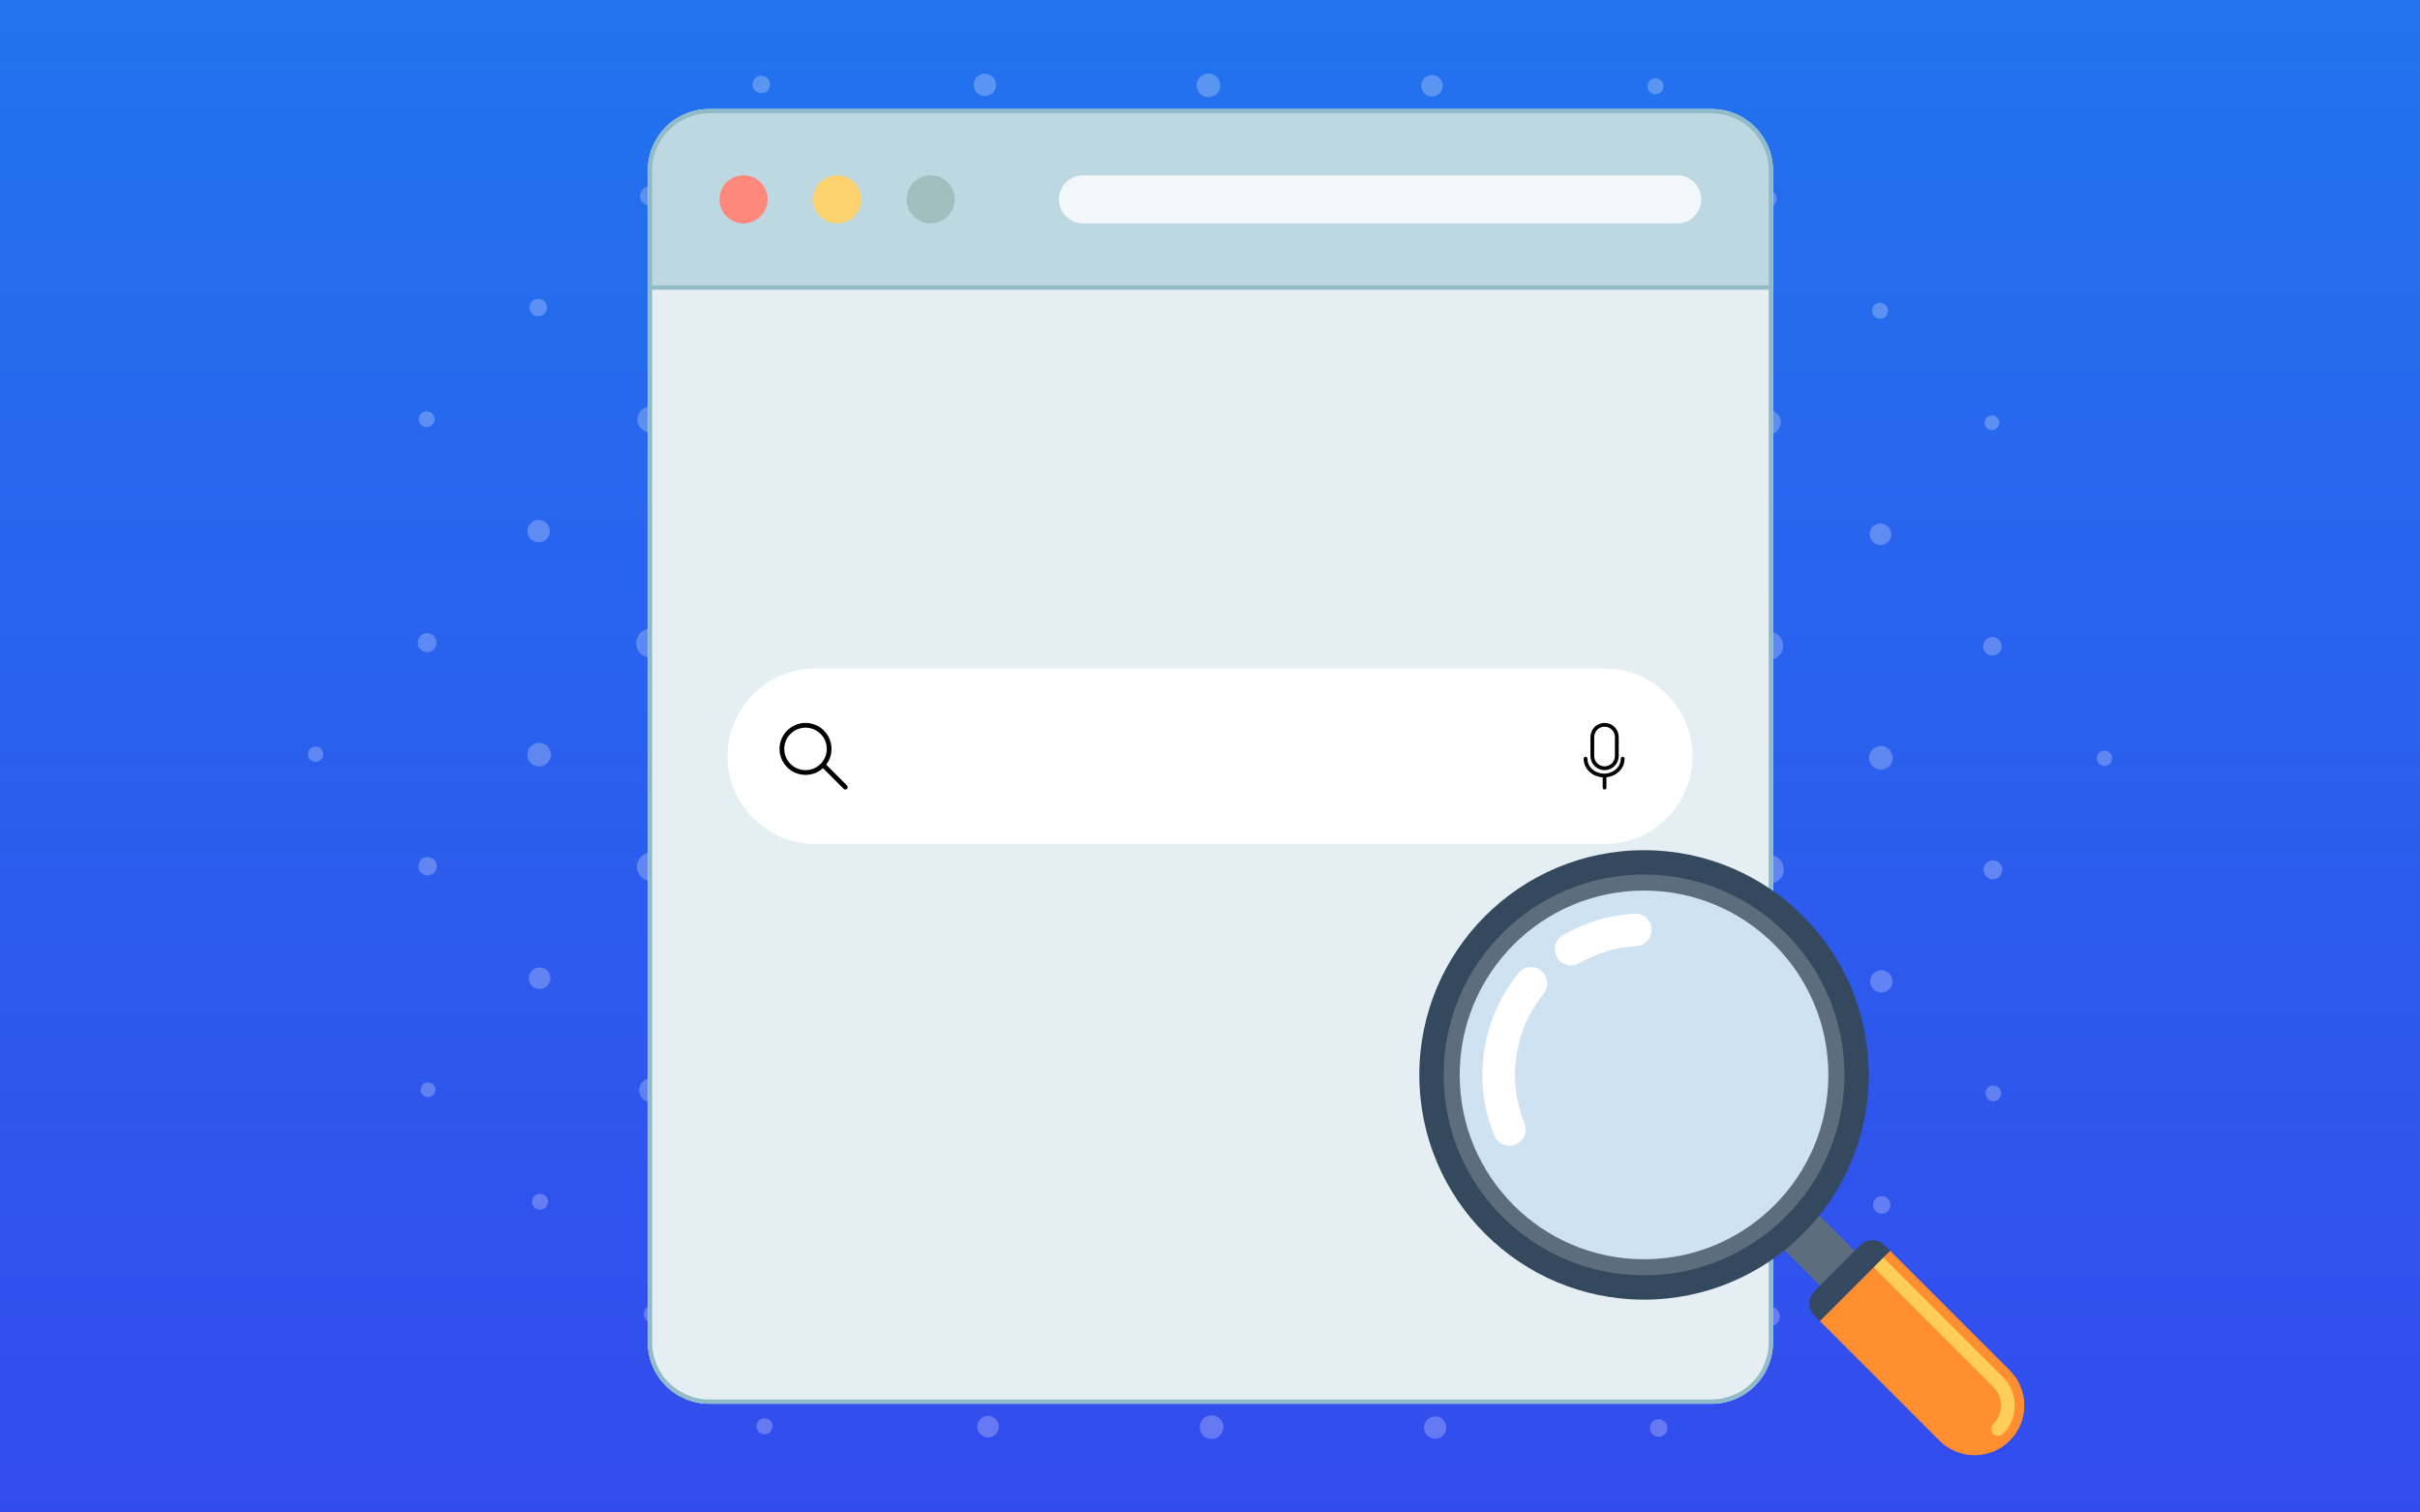 <svg xmlns="http://www.w3.org/2000/svg" xmlns:xlink="http://www.w3.org/1999/xlink" width="800" zoomAndPan="magnify" viewBox="0 0 600 375" height="500" preserveAspectRatio="xMidYMid meet" version="1.0"><defs><filter x="0%" y="0%" width="100%" height="100%" id="352ae9c882"><feColorMatrix values="0 0 0 0 1 0 0 0 0 1 0 0 0 0 1 0 0 0 1 0" color-interpolation-filters="sRGB"/></filter><linearGradient x1="400" gradientTransform="matrix(0.75, 0, 0, 0.75, 0, 0)" y1="0" x2="400" gradientUnits="userSpaceOnUse" y2="500" id="c7a78c01f7"><stop stop-opacity="1" stop-color="rgb(13.329%, 45.099%, 93.329%)" offset="0"/><stop stop-opacity="1" stop-color="rgb(13.38%, 44.977%, 93.326%)" offset="0.016"/><stop stop-opacity="1" stop-color="rgb(13.486%, 44.731%, 93.32%)" offset="0.031"/><stop stop-opacity="1" stop-color="rgb(13.589%, 44.485%, 93.314%)" offset="0.047"/><stop stop-opacity="1" stop-color="rgb(13.693%, 44.241%, 93.307%)" offset="0.062"/><stop stop-opacity="1" stop-color="rgb(13.799%, 43.996%, 93.301%)" offset="0.078"/><stop stop-opacity="1" stop-color="rgb(13.902%, 43.75%, 93.295%)" offset="0.094"/><stop stop-opacity="1" stop-color="rgb(14.006%, 43.506%, 93.289%)" offset="0.109"/><stop stop-opacity="1" stop-color="rgb(14.111%, 43.26%, 93.283%)" offset="0.125"/><stop stop-opacity="1" stop-color="rgb(14.215%, 43.015%, 93.277%)" offset="0.141"/><stop stop-opacity="1" stop-color="rgb(14.319%, 42.77%, 93.271%)" offset="0.156"/><stop stop-opacity="1" stop-color="rgb(14.423%, 42.525%, 93.265%)" offset="0.172"/><stop stop-opacity="1" stop-color="rgb(14.528%, 42.279%, 93.259%)" offset="0.188"/><stop stop-opacity="1" stop-color="rgb(14.632%, 42.035%, 93.253%)" offset="0.203"/><stop stop-opacity="1" stop-color="rgb(14.735%, 41.789%, 93.246%)" offset="0.219"/><stop stop-opacity="1" stop-color="rgb(14.841%, 41.544%, 93.24%)" offset="0.234"/><stop stop-opacity="1" stop-color="rgb(14.944%, 41.299%, 93.234%)" offset="0.25"/><stop stop-opacity="1" stop-color="rgb(15.048%, 41.054%, 93.228%)" offset="0.266"/><stop stop-opacity="1" stop-color="rgb(15.154%, 40.808%, 93.222%)" offset="0.281"/><stop stop-opacity="1" stop-color="rgb(15.257%, 40.564%, 93.216%)" offset="0.297"/><stop stop-opacity="1" stop-color="rgb(15.361%, 40.318%, 93.21%)" offset="0.312"/><stop stop-opacity="1" stop-color="rgb(15.465%, 40.073%, 93.204%)" offset="0.328"/><stop stop-opacity="1" stop-color="rgb(15.57%, 39.828%, 93.198%)" offset="0.344"/><stop stop-opacity="1" stop-color="rgb(15.674%, 39.583%, 93.192%)" offset="0.359"/><stop stop-opacity="1" stop-color="rgb(15.778%, 39.337%, 93.185%)" offset="0.375"/><stop stop-opacity="1" stop-color="rgb(15.883%, 39.093%, 93.179%)" offset="0.391"/><stop stop-opacity="1" stop-color="rgb(15.987%, 38.847%, 93.173%)" offset="0.406"/><stop stop-opacity="1" stop-color="rgb(16.09%, 38.602%, 93.167%)" offset="0.422"/><stop stop-opacity="1" stop-color="rgb(16.196%, 38.358%, 93.161%)" offset="0.438"/><stop stop-opacity="1" stop-color="rgb(16.299%, 38.112%, 93.155%)" offset="0.453"/><stop stop-opacity="1" stop-color="rgb(16.403%, 37.866%, 93.149%)" offset="0.469"/><stop stop-opacity="1" stop-color="rgb(16.507%, 37.622%, 93.143%)" offset="0.484"/><stop stop-opacity="1" stop-color="rgb(16.612%, 37.376%, 93.137%)" offset="0.5"/><stop stop-opacity="1" stop-color="rgb(16.716%, 37.131%, 93.13%)" offset="0.516"/><stop stop-opacity="1" stop-color="rgb(16.82%, 36.887%, 93.124%)" offset="0.531"/><stop stop-opacity="1" stop-color="rgb(16.925%, 36.641%, 93.118%)" offset="0.547"/><stop stop-opacity="1" stop-color="rgb(17.029%, 36.395%, 93.112%)" offset="0.562"/><stop stop-opacity="1" stop-color="rgb(17.133%, 36.151%, 93.106%)" offset="0.578"/><stop stop-opacity="1" stop-color="rgb(17.238%, 35.905%, 93.1%)" offset="0.594"/><stop stop-opacity="1" stop-color="rgb(17.342%, 35.66%, 93.094%)" offset="0.609"/><stop stop-opacity="1" stop-color="rgb(17.445%, 35.416%, 93.088%)" offset="0.625"/><stop stop-opacity="1" stop-color="rgb(17.549%, 35.17%, 93.083%)" offset="0.641"/><stop stop-opacity="1" stop-color="rgb(17.654%, 34.924%, 93.077%)" offset="0.656"/><stop stop-opacity="1" stop-color="rgb(17.758%, 34.68%, 93.071%)" offset="0.672"/><stop stop-opacity="1" stop-color="rgb(17.862%, 34.435%, 93.065%)" offset="0.688"/><stop stop-opacity="1" stop-color="rgb(17.967%, 34.189%, 93.059%)" offset="0.703"/><stop stop-opacity="1" stop-color="rgb(18.071%, 33.945%, 93.053%)" offset="0.719"/><stop stop-opacity="1" stop-color="rgb(18.175%, 33.699%, 93.047%)" offset="0.734"/><stop stop-opacity="1" stop-color="rgb(18.28%, 33.453%, 93.04%)" offset="0.75"/><stop stop-opacity="1" stop-color="rgb(18.384%, 33.209%, 93.034%)" offset="0.766"/><stop stop-opacity="1" stop-color="rgb(18.488%, 32.964%, 93.028%)" offset="0.781"/><stop stop-opacity="1" stop-color="rgb(18.591%, 32.718%, 93.022%)" offset="0.797"/><stop stop-opacity="1" stop-color="rgb(18.697%, 32.474%, 93.016%)" offset="0.812"/><stop stop-opacity="1" stop-color="rgb(18.8%, 32.228%, 93.01%)" offset="0.828"/><stop stop-opacity="1" stop-color="rgb(18.904%, 31.982%, 93.004%)" offset="0.844"/><stop stop-opacity="1" stop-color="rgb(19.009%, 31.738%, 92.998%)" offset="0.859"/><stop stop-opacity="1" stop-color="rgb(19.113%, 31.493%, 92.992%)" offset="0.875"/><stop stop-opacity="1" stop-color="rgb(19.217%, 31.247%, 92.986%)" offset="0.891"/><stop stop-opacity="1" stop-color="rgb(19.322%, 31.003%, 92.979%)" offset="0.906"/><stop stop-opacity="1" stop-color="rgb(19.426%, 30.757%, 92.973%)" offset="0.922"/><stop stop-opacity="1" stop-color="rgb(19.53%, 30.511%, 92.967%)" offset="0.938"/><stop stop-opacity="1" stop-color="rgb(19.633%, 30.267%, 92.961%)" offset="0.953"/><stop stop-opacity="1" stop-color="rgb(19.739%, 30.022%, 92.955%)" offset="0.969"/><stop stop-opacity="1" stop-color="rgb(19.843%, 29.776%, 92.949%)" offset="0.984"/><stop stop-opacity="1" stop-color="rgb(19.946%, 29.532%, 92.943%)" offset="1"/></linearGradient><mask id="8ee2721f4e"><g filter="url(#352ae9c882)"><rect x="-60" width="720" fill="#000000" y="-37.5" height="450" fill-opacity="0.25"/></g></mask><clipPath id="86eab12127"><path d="M 0.141 0 L 447.891 0 L 447.891 375 L 0.141 375 Z M 0.141 0 " clip-rule="nonzero"/></clipPath><clipPath id="423e833cb2"><rect x="0" width="448" y="0" height="375"/></clipPath><clipPath id="4cecfd9729"><path d="M 160.598 27.039 L 439.598 27.039 L 439.598 348.039 L 160.598 348.039 Z M 160.598 27.039 " clip-rule="nonzero"/></clipPath><clipPath id="aa63f64ca6"><path d="M 161 71 L 439.598 71 L 439.598 348 L 161 348 Z M 161 71 " clip-rule="nonzero"/></clipPath><clipPath id="3584ff8ce1"><path d="M 161 27.039 L 439.598 27.039 L 439.598 72 L 161 72 Z M 161 27.039 " clip-rule="nonzero"/></clipPath><clipPath id="c31b4d3b06"><path d="M 160.598 27.039 L 439.598 27.039 L 439.598 348.039 L 160.598 348.039 Z M 160.598 27.039 " clip-rule="nonzero"/></clipPath><clipPath id="702b7b592a"><path d="M 180 165.75 L 420 165.75 L 420 209.25 L 180 209.25 Z M 180 165.75 " clip-rule="nonzero"/></clipPath><clipPath id="24dc4818ea"><path d="M 451 310 L 501.898 310 L 501.898 360.797 L 451 360.797 Z M 451 310 " clip-rule="nonzero"/></clipPath><clipPath id="d36bff3919"><path d="M 351.898 210.797 L 464 210.797 L 464 323 L 351.898 323 Z M 351.898 210.797 " clip-rule="nonzero"/></clipPath></defs><rect x="-60" width="720" fill="#ffffff" y="-37.5" height="450" fill-opacity="1"/><rect x="-60" fill="url(#c7a78c01f7)" width="720" y="-37.5" height="450"/><g mask="url(#8ee2721f4e)"><g transform="matrix(1, 0, 0, 1, 76, 0)"><g clip-path="url(#423e833cb2)"><g clip-path="url(#86eab12127)"><path fill="#ffffff" d="M 201.555 210.078 C 204.398 212.922 204.398 217.527 201.555 220.367 C 198.711 223.211 194.094 223.211 191.254 220.367 C 188.41 217.527 188.41 212.918 191.254 210.078 C 194.094 207.234 198.711 207.223 201.555 210.078 Z M 305.41 -5.094 C 304.691 -5.801 304.691 -6.953 305.41 -7.672 C 306.117 -8.379 307.27 -8.379 307.977 -7.672 C 308.695 -6.965 308.695 -5.801 307.977 -5.094 C 307.27 -4.383 306.117 -4.383 305.41 -5.094 Z M 333.055 22.793 C 332.281 22.012 332.281 20.754 333.055 19.984 C 333.836 19.199 335.094 19.199 335.863 19.984 C 336.648 20.754 336.648 22.012 335.863 22.793 C 335.094 23.566 333.836 23.566 333.055 22.793 Z M 222.148 -32.906 C 221.398 -33.656 221.398 -34.859 222.148 -35.609 C 222.898 -36.359 224.105 -36.359 224.855 -35.609 C 225.605 -34.859 225.605 -33.656 224.855 -32.906 C 224.105 -32.156 222.898 -32.156 222.148 -32.906 Z M 249.648 -4.871 C 248.75 -5.766 248.75 -7.215 249.648 -8.113 C 250.543 -9.012 251.992 -9.012 252.891 -8.113 C 253.789 -7.215 253.789 -5.766 252.891 -4.871 C 251.992 -3.973 250.543 -3.973 249.648 -4.871 Z M 277.141 23.164 C 276.098 22.129 276.098 20.43 277.141 19.383 C 278.188 18.336 279.879 18.336 280.926 19.383 C 281.973 20.43 281.973 22.129 280.926 23.164 C 279.879 24.211 278.188 24.211 277.141 23.164 Z M 304.637 51.211 C 303.445 50.016 303.445 48.07 304.637 46.887 C 305.832 45.695 307.766 45.695 308.961 46.887 C 310.152 48.07 310.152 50.016 308.961 51.211 C 307.766 52.391 305.832 52.391 304.637 51.211 Z M 194.191 -4.945 C 193.27 -5.863 193.27 -7.344 194.191 -8.254 C 195.109 -9.172 196.59 -9.172 197.496 -8.254 C 198.418 -7.344 198.418 -5.863 197.496 -4.945 C 196.586 -4.035 195.109 -4.035 194.191 -4.945 Z M 221.539 23.238 C 220.387 22.098 220.387 20.238 221.539 19.098 C 222.68 17.945 224.539 17.945 225.691 19.098 C 226.832 20.238 226.832 22.098 225.691 23.238 C 224.539 24.391 222.68 24.391 221.539 23.238 Z M 248.887 51.43 C 247.5 50.047 247.5 47.816 248.887 46.434 C 250.262 45.059 252.5 45.059 253.875 46.445 C 255.258 47.82 255.258 50.047 253.875 51.43 C 252.5 52.805 250.258 52.805 248.887 51.43 Z M 276.234 79.613 C 274.613 78.008 274.613 75.398 276.234 73.781 C 277.84 72.176 280.449 72.176 282.066 73.781 C 283.672 75.398 283.672 78.008 282.066 79.613 C 280.449 81.23 277.84 81.23 276.234 79.613 Z M 139.027 -5.324 C 138.27 -6.086 138.27 -7.332 139.027 -8.094 C 139.801 -8.863 141.035 -8.863 141.809 -8.094 C 142.57 -7.332 142.57 -6.086 141.809 -5.324 C 141.035 -4.555 139.801 -4.555 139.027 -5.324 Z M 166.227 23.016 C 165.148 21.938 165.148 20.184 166.227 19.094 C 167.305 18.016 169.059 18.016 170.148 19.094 C 171.227 20.184 171.227 21.938 170.148 23.016 C 169.059 24.094 167.305 24.094 166.227 23.016 Z M 193.43 51.355 C 192.035 49.953 192.035 47.691 193.43 46.297 C 194.824 44.902 197.086 44.902 198.48 46.297 C 199.875 47.688 199.875 49.953 198.48 51.355 C 197.086 52.754 194.824 52.754 193.43 51.355 Z M 220.617 79.688 C 218.906 77.977 218.906 75.207 220.617 73.492 C 222.328 71.781 225.109 71.781 226.82 73.492 C 228.531 75.207 228.531 77.973 226.82 79.688 C 225.109 81.402 222.332 81.402 220.617 79.688 Z M 247.82 108.027 C 245.789 106 245.789 102.715 247.82 100.684 C 249.848 98.656 253.133 98.656 255.164 100.684 C 257.18 102.715 257.18 106 255.164 108.027 C 253.133 110.059 249.848 110.059 247.82 108.027 Z M 111.227 22.488 C 110.379 21.633 110.379 20.258 111.227 19.414 C 112.074 18.559 113.445 18.559 114.301 19.414 C 115.148 20.258 115.148 21.633 114.301 22.488 C 113.445 23.332 112.074 23.332 111.227 22.488 Z M 138.27 50.977 C 137.02 49.73 137.02 47.703 138.27 46.453 C 139.516 45.207 141.543 45.207 142.789 46.453 C 144.039 47.703 144.039 49.73 142.789 50.977 C 141.543 52.223 139.516 52.223 138.27 50.977 Z M 165.32 79.465 C 163.672 77.816 163.672 75.145 165.32 73.508 C 166.957 71.859 169.633 71.859 171.277 73.496 C 172.926 75.145 172.926 77.816 171.277 79.465 C 169.633 81.113 166.957 81.105 165.32 79.465 Z M 192.359 107.957 C 190.312 105.906 190.312 102.586 192.359 100.547 C 194.402 98.496 197.719 98.496 199.77 100.547 C 201.809 102.586 201.809 105.906 199.77 107.957 C 197.719 109.992 194.402 109.992 192.359 107.957 Z M 219.402 136.445 C 216.961 133.992 216.961 130.031 219.402 127.59 C 221.855 125.148 225.816 125.148 228.258 127.59 C 230.699 130.031 230.699 133.992 228.258 136.445 C 225.809 138.887 221.855 138.887 219.402 136.445 Z M 86.797 46.918 C 85.867 45.988 84.355 45.988 83.414 46.918 C 82.484 47.848 82.484 49.359 83.414 50.289 C 84.355 51.23 85.863 51.23 86.797 50.289 C 87.727 49.359 87.727 47.848 86.797 46.918 Z M 115.434 73.812 C 114.016 72.398 111.723 72.398 110.305 73.812 C 108.902 75.23 108.902 77.523 110.305 78.938 C 111.723 80.344 114.016 80.344 115.434 78.938 C 116.848 77.523 116.848 75.23 115.434 73.812 Z M 144.07 100.707 C 142.176 98.812 139.102 98.812 137.199 100.707 C 135.309 102.598 135.309 105.672 137.199 107.574 C 139.102 109.469 142.176 109.469 144.07 107.574 C 145.973 105.672 145.973 102.598 144.07 100.707 Z M 172.719 127.602 C 170.34 125.223 166.484 125.223 164.105 127.602 C 161.715 129.977 161.715 133.832 164.105 136.211 C 166.484 138.59 170.328 138.59 172.719 136.211 C 175.094 133.832 175.094 129.977 172.719 127.602 Z M 201.355 154.492 C 198.492 151.629 193.852 151.629 191 154.492 C 188.137 157.359 188.137 161.996 191 164.852 C 193.852 167.715 198.492 167.715 201.355 164.852 C 204.219 161.996 204.219 157.355 201.355 154.492 Z M 31.402 268.902 C 30.695 268.195 29.543 268.195 28.836 268.902 C 28.117 269.613 28.117 270.773 28.836 271.484 C 29.543 272.191 30.695 272.191 31.402 271.484 C 32.121 270.773 32.121 269.613 31.402 268.902 Z M 59.289 296.559 C 58.516 295.777 57.258 295.777 56.477 296.559 C 55.707 297.332 55.707 298.586 56.477 299.371 C 57.258 300.141 58.516 300.141 59.289 299.371 C 60.07 298.586 60.07 297.332 59.289 296.559 Z M 3.602 185.645 C 2.852 184.906 1.637 184.906 0.887 185.645 C 0.145 186.395 0.145 187.609 0.887 188.348 C 1.637 189.098 2.852 189.098 3.602 188.359 C 4.34 187.613 4.34 186.395 3.602 185.645 Z M 31.637 213.152 C 30.738 212.254 29.277 212.254 28.391 213.152 C 27.492 214.039 27.492 215.5 28.391 216.395 C 29.277 217.281 30.738 217.281 31.637 216.395 C 32.531 215.496 32.531 214.039 31.637 213.152 Z M 59.668 240.648 C 58.625 239.602 56.934 239.602 55.887 240.648 C 54.84 241.695 54.84 243.383 55.887 244.43 C 56.934 245.477 58.625 245.477 59.668 244.43 C 60.715 243.383 60.715 241.695 59.668 240.648 Z M 87.703 268.145 C 86.512 266.949 84.574 266.949 83.383 268.145 C 82.188 269.336 82.188 271.273 83.383 272.465 C 84.574 273.66 86.512 273.66 87.703 272.465 C 88.898 271.273 88.898 269.336 87.703 268.145 Z M 31.551 157.695 C 30.641 156.777 29.16 156.777 28.242 157.684 C 27.336 158.602 27.336 160.086 28.242 161.004 C 29.16 161.91 30.641 161.91 31.551 161.004 C 32.469 160.082 32.469 158.602 31.551 157.695 Z M 59.746 185.031 C 58.594 183.891 56.742 183.891 55.59 185.031 C 54.449 186.184 54.449 188.043 55.59 189.188 C 56.742 190.336 58.59 190.336 59.746 189.188 C 60.883 188.043 60.883 186.184 59.746 185.031 Z M 87.926 212.379 C 86.551 211.008 84.312 211.008 82.938 212.379 C 81.562 213.766 81.562 215.996 82.938 217.379 C 84.312 218.754 86.555 218.754 87.926 217.379 C 89.312 215.992 89.312 213.766 87.926 212.379 Z M 116.121 239.727 C 114.504 238.121 111.895 238.121 110.285 239.727 C 108.668 241.344 108.68 243.953 110.285 245.559 C 111.895 247.168 114.504 247.168 116.121 245.559 C 117.727 243.957 117.727 241.344 116.121 239.727 Z M 31.18 102.535 C 30.406 101.773 29.172 101.773 28.398 102.535 C 27.641 103.297 27.641 104.543 28.398 105.305 C 29.172 106.074 30.406 106.074 31.18 105.305 C 31.941 104.543 31.941 103.297 31.18 102.535 Z M 59.512 129.734 C 58.434 128.645 56.676 128.645 55.598 129.734 C 54.52 130.812 54.52 132.566 55.598 133.645 C 56.676 134.723 58.434 134.723 59.512 133.645 C 60.598 132.566 60.598 130.812 59.512 129.734 Z M 87.852 156.922 C 86.457 155.531 84.195 155.531 82.801 156.922 C 81.395 158.316 81.395 160.59 82.801 161.984 C 84.195 163.379 86.457 163.379 87.852 161.984 C 89.246 160.59 89.246 158.316 87.852 156.922 Z M 116.191 184.121 C 114.48 182.41 111.703 182.41 109.992 184.121 C 108.277 185.836 108.277 188.602 109.992 190.316 C 111.703 192.027 114.48 192.027 116.191 190.316 C 117.906 188.605 117.906 185.836 116.191 184.121 Z M 144.523 211.312 C 142.504 209.293 139.219 209.293 137.191 211.312 C 135.16 213.344 135.16 216.629 137.191 218.656 C 139.219 220.688 142.504 220.688 144.523 218.656 C 146.551 216.629 146.551 213.344 144.523 211.312 Z M 58.984 74.723 C 58.137 73.875 56.766 73.875 55.906 74.723 C 55.062 75.578 55.062 76.949 55.906 77.797 C 56.766 78.652 58.137 78.652 58.984 77.797 C 59.84 76.949 59.84 75.578 58.984 74.723 Z M 87.473 101.773 C 86.227 100.527 84.207 100.527 82.961 101.773 C 81.715 103.02 81.715 105.039 82.961 106.285 C 84.207 107.531 86.227 107.531 87.473 106.285 C 88.719 105.039 88.719 103.02 87.473 101.773 Z M 115.961 128.816 C 114.312 127.168 111.648 127.168 110 128.816 C 108.355 130.461 108.355 133.125 110 134.773 C 111.648 136.422 114.312 136.422 115.961 134.773 C 117.609 133.137 117.609 130.465 115.961 128.816 Z M 144.449 155.855 C 142.41 153.816 139.094 153.816 137.043 155.855 C 135.004 157.906 135.004 161.223 137.043 163.266 C 139.094 165.312 142.41 165.312 144.449 163.266 C 146.5 161.223 146.5 157.906 144.449 155.855 Z M 172.938 182.906 C 170.5 180.469 166.535 180.469 164.094 182.906 C 161.645 185.348 161.645 189.312 164.094 191.754 C 166.535 194.203 170.5 194.203 172.938 191.754 C 175.379 189.312 175.379 185.352 172.938 182.906 Z M 246.57 165.051 C 249.414 167.895 254.023 167.895 256.863 165.051 C 259.707 162.207 259.707 157.598 256.863 154.758 C 254.02 151.914 249.414 151.914 246.57 154.758 C 243.73 157.598 243.73 162.207 246.57 165.051 Z M 360.824 50.797 C 361.668 51.645 363.031 51.645 363.879 50.797 C 364.715 49.953 364.715 48.59 363.879 47.754 C 363.031 46.91 361.668 46.91 360.824 47.754 C 359.977 48.59 359.977 49.953 360.824 50.797 Z M 416.598 106.094 C 417.305 106.805 418.457 106.805 419.164 106.094 C 419.883 105.387 419.883 104.234 419.164 103.516 C 418.457 102.809 417.305 102.809 416.598 103.516 C 415.879 104.234 415.879 105.387 416.598 106.094 Z M 388.711 78.453 C 389.484 79.223 390.75 79.223 391.523 78.453 C 392.305 77.668 392.305 76.41 391.523 75.629 C 390.75 74.859 389.484 74.859 388.711 75.629 C 387.93 76.41 387.93 77.668 388.711 78.453 Z M 332.262 79.359 C 333.602 80.703 335.781 80.703 337.121 79.359 C 338.465 78.02 338.465 75.844 337.121 74.5 C 335.781 73.156 333.602 73.156 332.262 74.5 C 330.918 75.844 330.918 78.02 332.262 79.359 Z M 444.41 189.355 C 445.148 190.105 446.363 190.105 447.113 189.355 C 447.852 188.605 447.852 187.391 447.113 186.648 C 446.363 185.898 445.148 185.898 444.41 186.648 C 443.66 187.387 443.66 188.605 444.41 189.355 Z M 416.363 161.859 C 417.262 162.746 418.723 162.746 419.609 161.859 C 420.504 160.961 420.504 159.5 419.617 158.613 C 418.723 157.715 417.262 157.715 416.363 158.613 C 415.477 159.504 415.477 160.961 416.363 161.859 Z M 388.328 134.352 C 389.375 135.398 391.066 135.398 392.113 134.352 C 393.16 133.316 393.16 131.613 392.113 130.57 C 391.066 129.523 389.375 129.523 388.328 130.57 C 387.285 131.613 387.285 133.316 388.328 134.352 Z M 360.297 106.855 C 361.488 108.051 363.422 108.051 364.617 106.855 C 365.812 105.664 365.812 103.727 364.617 102.535 C 363.422 101.34 361.488 101.34 360.297 102.535 C 359.102 103.727 359.102 105.664 360.297 106.855 Z M 303.699 107.926 C 305.535 109.762 308.527 109.762 310.367 107.926 C 312.215 106.086 312.215 103.094 310.367 101.254 C 308.527 99.406 305.535 99.406 303.699 101.254 C 301.859 103.094 301.859 106.086 303.699 107.926 Z M 416.449 217.316 C 417.355 218.223 418.84 218.223 419.758 217.316 C 420.664 216.395 420.664 214.914 419.758 213.996 C 418.84 213.09 417.359 213.09 416.449 213.996 C 415.531 214.918 415.531 216.395 416.449 217.316 Z M 388.254 189.965 C 389.406 191.109 391.266 191.109 392.41 189.965 C 393.559 188.816 393.559 186.957 392.41 185.812 C 391.27 184.66 389.406 184.672 388.254 185.812 C 387.113 186.957 387.113 188.816 388.254 189.965 Z M 360.074 162.617 C 361.449 163.992 363.688 163.992 365.062 162.617 C 366.445 161.234 366.445 159.004 365.062 157.633 C 363.688 156.246 361.445 156.246 360.074 157.633 C 358.688 159.004 358.688 161.234 360.074 162.617 Z M 331.879 135.273 C 333.496 136.879 336.105 136.879 337.711 135.273 C 339.328 133.664 339.328 131.055 337.711 129.438 C 336.105 127.832 333.496 127.832 331.879 129.438 C 330.273 131.055 330.273 133.664 331.879 135.273 Z M 275.133 136.488 C 277.48 138.832 281.273 138.832 283.621 136.488 C 285.953 134.141 285.953 130.348 283.621 128.004 C 281.273 125.668 277.48 125.668 275.133 128.004 C 272.789 130.348 272.789 134.141 275.133 136.488 Z M 416.828 272.465 C 417.59 273.238 418.824 273.238 419.598 272.465 C 420.359 271.703 420.359 270.457 419.598 269.695 C 418.824 268.926 417.59 268.926 416.828 269.695 C 416.059 270.457 416.059 271.703 416.828 272.465 Z M 388.488 245.277 C 389.566 246.355 391.32 246.355 392.398 245.277 C 393.477 244.188 393.488 242.434 392.398 241.355 C 391.32 240.277 389.566 240.277 388.488 241.355 C 387.41 242.434 387.41 244.188 388.488 245.277 Z M 360.148 218.074 C 361.543 219.473 363.805 219.473 365.211 218.074 C 366.605 216.684 366.605 214.418 365.211 213.016 C 363.805 211.621 361.543 211.621 360.148 213.016 C 358.754 214.422 358.754 216.684 360.148 218.074 Z M 331.809 190.875 C 333.52 192.59 336.297 192.59 338.008 190.875 C 339.719 189.164 339.719 186.398 338.008 184.684 C 336.297 182.973 333.52 182.973 331.809 184.684 C 330.094 186.395 330.094 189.164 331.809 190.875 Z M 303.477 163.688 C 305.504 165.715 308.793 165.715 310.809 163.688 C 312.84 161.656 312.84 158.371 310.809 156.344 C 308.793 154.312 305.504 154.312 303.477 156.344 C 301.445 158.371 301.445 161.656 303.477 163.688 Z M 389.016 300.277 C 389.863 301.125 391.234 301.125 392.09 300.277 C 392.938 299.422 392.938 298.047 392.09 297.203 C 391.234 296.355 389.863 296.355 389.016 297.203 C 388.172 298.047 388.172 299.422 389.016 300.277 Z M 360.527 273.227 C 361.773 274.473 363.793 274.473 365.039 273.227 C 366.297 271.98 366.297 269.961 365.039 268.715 C 363.793 267.469 361.773 267.469 360.527 268.715 C 359.281 269.961 359.281 271.98 360.527 273.227 Z M 332.039 246.184 C 333.688 247.832 336.352 247.832 338 246.184 C 339.645 244.535 339.645 241.875 338 240.227 C 336.352 238.574 333.688 238.574 332.039 240.227 C 330.391 241.875 330.391 244.535 332.039 246.184 Z M 303.547 219.145 C 305.59 221.184 308.906 221.184 310.957 219.145 C 312.996 217.094 312.996 213.773 310.957 211.734 C 308.906 209.684 305.598 209.684 303.547 211.734 C 301.5 213.773 301.5 217.094 303.547 219.145 Z M 275.059 192.09 C 277.5 194.543 281.465 194.543 283.906 192.09 C 286.355 189.652 286.355 185.688 283.906 183.246 C 281.465 180.805 277.5 180.805 275.059 183.246 C 272.621 185.688 272.621 189.648 275.059 192.09 Z M 230.117 181.516 C 233.457 184.852 233.457 190.273 230.117 193.613 C 226.77 196.953 221.348 196.953 218.008 193.613 C 214.668 190.273 214.668 184.852 218.008 181.516 C 221.348 178.164 226.77 178.164 230.117 181.516 Z M 364.586 324.707 C 365.516 325.637 365.516 327.148 364.586 328.078 C 363.656 329.02 362.145 329.02 361.203 328.078 C 360.273 327.152 360.273 325.641 361.203 324.707 C 362.145 323.777 363.656 323.777 364.586 324.707 Z M 337.691 296.074 C 339.105 297.477 339.105 299.77 337.691 301.188 C 336.277 302.602 333.984 302.602 332.566 301.188 C 331.152 299.773 331.152 297.48 332.566 296.074 C 333.984 294.656 336.277 294.656 337.691 296.074 Z M 310.801 267.426 C 312.691 269.324 312.691 272.402 310.801 274.293 C 308.898 276.195 305.824 276.195 303.93 274.293 C 302.027 272.402 302.027 269.328 303.93 267.426 C 305.82 265.531 308.895 265.531 310.801 267.426 Z M 283.906 238.789 C 286.281 241.164 286.281 245.02 283.906 247.398 C 281.527 249.777 277.672 249.777 275.293 247.398 C 272.902 245.02 272.902 241.164 275.293 238.789 C 277.672 236.41 281.527 236.41 283.906 238.789 Z M 257.012 210.148 C 259.863 213.004 259.863 217.641 257.012 220.504 C 254.145 223.371 249.508 223.371 246.645 220.504 C 243.789 217.641 243.789 213.004 246.645 210.148 C 249.508 207.289 254.148 207.289 257.012 210.148 Z M 87.305 324.316 C 88.141 325.164 88.141 326.527 87.305 327.371 C 86.457 328.219 85.094 328.219 84.25 327.371 C 83.402 326.527 83.402 325.164 84.25 324.316 C 85.094 323.484 86.457 323.484 87.305 324.316 Z M 142.602 380.09 C 143.309 380.809 143.309 381.961 142.602 382.668 C 141.883 383.379 140.73 383.379 140.023 382.668 C 139.305 381.961 139.305 380.809 140.023 380.09 C 140.73 379.383 141.883 379.383 142.602 380.09 Z M 114.945 352.207 C 115.727 352.988 115.727 354.246 114.945 355.027 C 114.176 355.801 112.906 355.801 112.137 355.027 C 111.352 354.246 111.352 352.988 112.137 352.207 C 112.906 351.434 114.176 351.434 114.945 352.207 Z M 115.867 295.754 C 117.207 297.098 117.207 299.273 115.867 300.617 C 114.523 301.961 112.348 301.961 111.004 300.617 C 109.664 299.273 109.664 297.098 111.004 295.754 C 112.348 294.414 114.523 294.414 115.867 295.754 Z M 225.848 407.902 C 226.602 408.652 226.602 409.859 225.848 410.609 C 225.109 411.359 223.895 411.359 223.145 410.609 C 222.395 409.859 222.395 408.652 223.145 407.902 C 223.895 407.152 225.109 407.152 225.848 407.902 Z M 198.352 379.871 C 199.25 380.766 199.25 382.215 198.352 383.113 C 197.453 384.012 196.008 384.012 195.109 383.113 C 194.211 382.215 194.211 380.766 195.109 379.871 C 196.008 378.973 197.453 378.973 198.352 379.871 Z M 170.855 351.836 C 171.902 352.883 171.902 354.57 170.855 355.617 C 169.812 356.664 168.121 356.664 167.074 355.617 C 166.027 354.57 166.027 352.883 167.074 351.836 C 168.121 350.789 169.812 350.789 170.855 351.836 Z M 143.363 323.801 C 144.555 324.992 144.555 326.93 143.363 328.121 C 142.168 329.316 140.234 329.316 139.039 328.121 C 137.848 326.93 137.848 324.992 139.039 323.801 C 140.234 322.605 142.168 322.605 143.363 323.801 Z M 144.43 267.191 C 146.27 269.043 146.27 272.023 144.43 273.871 C 142.578 275.711 139.602 275.711 137.75 273.871 C 135.91 272.031 135.91 269.043 137.75 267.191 C 139.602 265.352 142.578 265.352 144.43 267.191 Z M 253.809 379.945 C 254.727 380.863 254.727 382.344 253.809 383.25 C 252.902 384.172 251.41 384.172 250.5 383.25 C 249.582 382.344 249.582 380.863 250.5 379.945 C 251.41 379.035 252.902 379.035 253.809 379.945 Z M 226.461 351.762 C 227.613 352.902 227.613 354.762 226.461 355.914 C 225.32 357.055 223.461 357.055 222.309 355.914 C 221.168 354.762 221.168 352.902 222.309 351.762 C 223.461 350.609 225.32 350.609 226.461 351.762 Z M 199.113 323.566 C 200.5 324.953 200.5 327.184 199.113 328.566 C 197.738 329.941 195.5 329.941 194.125 328.566 C 192.75 327.18 192.75 324.953 194.125 323.566 C 195.5 322.195 197.742 322.195 199.113 323.566 Z M 171.766 295.383 C 173.383 296.992 173.383 299.602 171.766 301.219 C 170.16 302.824 167.551 302.824 165.945 301.219 C 164.328 299.602 164.328 296.992 165.945 295.383 C 167.551 293.781 170.16 293.781 171.766 295.383 Z M 172.992 238.641 C 175.328 240.977 175.328 244.781 172.992 247.113 C 170.645 249.461 166.84 249.461 164.508 247.113 C 162.16 244.777 162.16 240.973 164.508 238.641 C 166.84 236.293 170.645 236.293 172.992 238.641 Z M 308.969 380.324 C 309.73 381.086 309.73 382.332 308.969 383.094 C 308.199 383.863 306.961 383.863 306.191 383.094 C 305.43 382.332 305.43 381.086 306.191 380.324 C 306.961 379.562 308.199 379.562 308.969 380.324 Z M 281.77 351.984 C 282.848 353.074 282.848 354.816 281.77 355.902 C 280.691 356.98 278.938 356.98 277.859 355.902 C 276.773 354.816 276.773 353.07 277.859 351.984 C 278.938 350.906 280.691 350.906 281.77 351.984 Z M 254.57 323.652 C 255.977 325.047 255.977 327.309 254.57 328.703 C 253.176 330.098 250.914 330.098 249.52 328.703 C 248.125 327.309 248.125 325.047 249.52 323.652 C 250.914 322.246 253.176 322.246 254.57 323.652 Z M 227.383 295.312 C 229.094 297.023 229.094 299.793 227.383 301.504 C 225.672 303.215 222.891 303.215 221.18 301.504 C 219.469 299.793 219.469 297.023 221.18 295.312 C 222.891 293.598 225.668 293.598 227.383 295.312 Z M 200.18 266.969 C 202.211 269 202.211 272.285 200.18 274.316 C 198.152 276.344 194.867 276.344 192.836 274.316 C 190.816 272.285 190.816 269 192.848 266.969 C 194.867 264.941 198.152 264.941 200.18 266.969 Z M 336.773 352.512 C 337.629 353.367 337.629 354.738 336.773 355.586 C 335.926 356.441 334.555 356.441 333.695 355.586 C 332.852 354.738 332.852 353.367 333.695 352.512 C 334.555 351.668 335.926 351.668 336.773 352.512 Z M 309.73 324.023 C 310.977 325.281 310.977 327.297 309.73 328.543 C 308.484 329.793 306.457 329.793 305.207 328.543 C 303.961 327.297 303.961 325.281 305.207 324.023 C 306.457 322.773 308.484 322.773 309.73 324.023 Z M 282.691 295.535 C 284.328 297.18 284.328 299.855 282.691 301.504 C 281.043 303.141 278.367 303.141 276.719 301.504 C 275.082 299.855 275.082 297.18 276.719 295.535 C 278.367 293.895 281.039 293.895 282.691 295.535 Z M 255.637 267.043 C 257.688 269.094 257.688 272.41 255.637 274.453 C 253.598 276.5 250.281 276.5 248.23 274.453 C 246.191 272.41 246.191 269.094 248.23 267.043 C 250.281 265.004 253.598 265.004 255.637 267.043 Z M 228.598 238.555 C 231.035 241.004 231.035 244.969 228.598 247.41 C 226.156 249.852 222.191 249.852 219.742 247.41 C 217.301 244.969 217.301 241.008 219.742 238.555 C 222.191 236.113 226.156 236.113 228.598 238.555 Z M 228.598 238.555 " fill-opacity="1" fill-rule="evenodd"/></g></g></g></g><g clip-path="url(#4cecfd9729)"><path fill="#ffffff" d="M 175.84 27.039 L 424.359 27.039 C 425.359 27.039 426.348 27.137 427.328 27.328 C 428.309 27.523 429.262 27.812 430.184 28.195 C 431.105 28.578 431.984 29.047 432.812 29.602 C 433.645 30.156 434.414 30.785 435.121 31.492 C 435.828 32.199 436.457 32.969 437.012 33.797 C 437.566 34.629 438.035 35.504 438.418 36.426 C 438.801 37.348 439.09 38.301 439.285 39.281 C 439.48 40.258 439.578 41.25 439.578 42.246 L 439.578 332.828 C 439.578 333.828 439.48 334.816 439.285 335.793 C 439.09 336.773 438.801 337.727 438.418 338.648 C 438.035 339.57 437.566 340.449 437.012 341.277 C 436.457 342.109 435.828 342.875 435.121 343.582 C 434.414 344.289 433.645 344.918 432.812 345.473 C 431.984 346.027 431.105 346.496 430.184 346.879 C 429.262 347.262 428.309 347.551 427.328 347.746 C 426.348 347.941 425.359 348.039 424.359 348.039 L 175.84 348.039 C 174.84 348.039 173.852 347.941 172.871 347.746 C 171.891 347.551 170.938 347.262 170.016 346.879 C 169.094 346.496 168.215 346.027 167.383 345.473 C 166.555 344.918 165.785 344.289 165.078 343.582 C 164.371 342.875 163.742 342.109 163.188 341.277 C 162.633 340.449 162.164 339.57 161.781 338.648 C 161.398 337.727 161.109 336.773 160.914 335.793 C 160.719 334.816 160.621 333.828 160.621 332.828 L 160.621 42.246 C 160.621 41.25 160.719 40.258 160.914 39.281 C 161.109 38.301 161.398 37.348 161.781 36.426 C 162.164 35.504 162.633 34.629 163.188 33.797 C 163.742 32.969 164.371 32.199 165.078 31.492 C 165.785 30.785 166.555 30.156 167.383 29.602 C 168.215 29.047 169.094 28.578 170.016 28.195 C 170.938 27.812 171.891 27.523 172.871 27.328 C 173.852 27.137 174.84 27.039 175.84 27.039 Z M 175.84 27.039 " fill-opacity="1" fill-rule="nonzero"/></g><g clip-path="url(#aa63f64ca6)"><path fill="#e5eff3" d="M 439.047 71.289 L 439.047 332.828 C 439.047 340.938 432.469 347.504 424.359 347.504 L 175.84 347.504 C 167.727 347.504 161.152 340.934 161.152 332.828 L 161.152 71.289 Z M 439.047 71.289 " fill-opacity="1" fill-rule="nonzero"/></g><g clip-path="url(#3584ff8ce1)"><path fill="#bdd8e1" d="M 439.047 42.246 L 439.047 71.285 L 161.152 71.285 L 161.152 42.246 C 161.152 34.141 167.727 27.57 175.84 27.57 L 424.359 27.57 C 432.473 27.57 439.047 34.141 439.047 42.246 Z M 439.047 42.246 " fill-opacity="1" fill-rule="nonzero"/></g><path fill="#ff887c" d="M 190.312 49.426 C 190.312 49.82 190.273 50.207 190.199 50.59 C 190.121 50.977 190.008 51.348 189.859 51.711 C 189.707 52.07 189.523 52.414 189.309 52.738 C 189.09 53.066 188.844 53.367 188.566 53.645 C 188.289 53.918 187.988 54.168 187.66 54.383 C 187.336 54.602 186.992 54.785 186.629 54.934 C 186.27 55.086 185.895 55.199 185.512 55.273 C 185.129 55.352 184.738 55.391 184.348 55.391 C 183.957 55.391 183.57 55.352 183.184 55.273 C 182.801 55.199 182.426 55.086 182.066 54.934 C 181.703 54.785 181.359 54.602 181.035 54.383 C 180.711 54.168 180.406 53.918 180.133 53.645 C 179.855 53.367 179.605 53.066 179.391 52.738 C 179.172 52.414 178.988 52.07 178.84 51.711 C 178.688 51.348 178.574 50.977 178.5 50.59 C 178.422 50.207 178.383 49.82 178.383 49.426 C 178.383 49.035 178.422 48.648 178.5 48.266 C 178.574 47.879 178.688 47.508 178.84 47.145 C 178.988 46.785 179.172 46.441 179.391 46.117 C 179.605 45.789 179.855 45.488 180.133 45.211 C 180.406 44.938 180.711 44.688 181.035 44.473 C 181.359 44.254 181.703 44.07 182.066 43.922 C 182.426 43.77 182.801 43.656 183.184 43.582 C 183.57 43.504 183.957 43.465 184.348 43.465 C 184.738 43.465 185.129 43.504 185.512 43.582 C 185.895 43.656 186.27 43.77 186.629 43.922 C 186.992 44.07 187.336 44.254 187.66 44.473 C 187.988 44.688 188.289 44.938 188.566 45.211 C 188.844 45.488 189.09 45.789 189.309 46.117 C 189.523 46.441 189.707 46.785 189.859 47.145 C 190.008 47.508 190.121 47.879 190.199 48.266 C 190.273 48.648 190.312 49.035 190.312 49.426 Z M 190.312 49.426 " fill-opacity="1" fill-rule="nonzero"/><path fill="#fed26f" d="M 213.508 49.426 C 213.508 49.82 213.469 50.207 213.391 50.59 C 213.316 50.977 213.203 51.348 213.055 51.711 C 212.902 52.07 212.719 52.414 212.5 52.738 C 212.285 53.066 212.035 53.367 211.762 53.645 C 211.484 53.918 211.184 54.168 210.855 54.383 C 210.531 54.602 210.188 54.785 209.824 54.934 C 209.465 55.086 209.09 55.199 208.707 55.273 C 208.32 55.352 207.934 55.391 207.543 55.391 C 207.152 55.391 206.762 55.352 206.379 55.273 C 205.996 55.199 205.621 55.086 205.262 54.934 C 204.898 54.785 204.555 54.602 204.23 54.383 C 203.902 54.168 203.602 53.918 203.324 53.645 C 203.047 53.367 202.801 53.066 202.582 52.738 C 202.367 52.414 202.184 52.07 202.031 51.711 C 201.883 51.348 201.77 50.977 201.691 50.59 C 201.617 50.207 201.578 49.82 201.578 49.426 C 201.578 49.035 201.617 48.648 201.691 48.266 C 201.77 47.879 201.883 47.508 202.031 47.145 C 202.184 46.785 202.367 46.441 202.582 46.117 C 202.801 45.789 203.047 45.488 203.324 45.211 C 203.602 44.938 203.902 44.688 204.23 44.473 C 204.555 44.254 204.898 44.07 205.262 43.922 C 205.621 43.77 205.996 43.656 206.379 43.582 C 206.762 43.504 207.152 43.465 207.543 43.465 C 207.934 43.465 208.32 43.504 208.707 43.582 C 209.09 43.656 209.465 43.77 209.824 43.922 C 210.188 44.07 210.531 44.254 210.855 44.473 C 211.184 44.688 211.484 44.938 211.762 45.211 C 212.035 45.488 212.285 45.789 212.5 46.117 C 212.719 46.441 212.902 46.785 213.055 47.145 C 213.203 47.508 213.316 47.879 213.391 48.266 C 213.469 48.648 213.508 49.035 213.508 49.426 Z M 213.508 49.426 " fill-opacity="1" fill-rule="nonzero"/><path fill="#a1bfbf" d="M 236.699 49.426 C 236.699 49.82 236.664 50.207 236.586 50.59 C 236.512 50.977 236.398 51.348 236.246 51.711 C 236.098 52.07 235.914 52.414 235.695 52.738 C 235.477 53.066 235.23 53.367 234.953 53.645 C 234.676 53.918 234.375 54.168 234.051 54.383 C 233.727 54.602 233.383 54.785 233.02 54.934 C 232.656 55.086 232.285 55.199 231.902 55.273 C 231.516 55.352 231.129 55.391 230.738 55.391 C 230.344 55.391 229.957 55.352 229.574 55.273 C 229.188 55.199 228.816 55.086 228.453 54.934 C 228.094 54.785 227.75 54.602 227.422 54.383 C 227.098 54.168 226.797 53.918 226.52 53.645 C 226.242 53.367 225.996 53.066 225.777 52.738 C 225.559 52.414 225.375 52.07 225.227 51.711 C 225.078 51.348 224.965 50.977 224.887 50.59 C 224.812 50.207 224.773 49.82 224.773 49.426 C 224.773 49.035 224.812 48.648 224.887 48.266 C 224.965 47.879 225.078 47.508 225.227 47.145 C 225.375 46.785 225.559 46.441 225.777 46.117 C 225.996 45.789 226.242 45.488 226.52 45.211 C 226.797 44.938 227.098 44.688 227.422 44.473 C 227.75 44.254 228.094 44.07 228.453 43.922 C 228.816 43.77 229.188 43.656 229.574 43.582 C 229.957 43.504 230.344 43.465 230.738 43.465 C 231.129 43.465 231.516 43.504 231.902 43.582 C 232.285 43.656 232.656 43.77 233.02 43.922 C 233.383 44.07 233.727 44.254 234.051 44.473 C 234.375 44.688 234.676 44.938 234.953 45.211 C 235.23 45.488 235.477 45.789 235.695 46.117 C 235.914 46.441 236.098 46.785 236.246 47.145 C 236.398 47.508 236.512 47.879 236.586 48.266 C 236.664 48.648 236.699 49.035 236.699 49.426 Z M 236.699 49.426 " fill-opacity="1" fill-rule="nonzero"/><path fill="#f2f7f9" d="M 268.512 43.465 L 415.852 43.465 C 416.242 43.465 416.633 43.504 417.016 43.582 C 417.398 43.656 417.773 43.77 418.133 43.922 C 418.496 44.07 418.84 44.254 419.164 44.473 C 419.492 44.688 419.793 44.938 420.07 45.211 C 420.348 45.488 420.594 45.789 420.812 46.117 C 421.027 46.441 421.211 46.785 421.363 47.145 C 421.512 47.508 421.625 47.879 421.703 48.266 C 421.777 48.648 421.816 49.035 421.816 49.426 C 421.816 49.82 421.777 50.207 421.703 50.59 C 421.625 50.977 421.512 51.348 421.363 51.711 C 421.211 52.07 421.027 52.414 420.812 52.738 C 420.594 53.066 420.348 53.367 420.07 53.645 C 419.793 53.918 419.492 54.168 419.164 54.383 C 418.84 54.602 418.496 54.785 418.133 54.934 C 417.773 55.086 417.398 55.199 417.016 55.273 C 416.633 55.352 416.242 55.391 415.852 55.391 L 268.512 55.391 C 268.121 55.391 267.73 55.352 267.348 55.273 C 266.965 55.199 266.59 55.086 266.23 54.934 C 265.867 54.785 265.523 54.602 265.199 54.383 C 264.871 54.168 264.57 53.918 264.293 53.645 C 264.016 53.367 263.77 53.066 263.551 52.738 C 263.336 52.414 263.152 52.07 263 51.711 C 262.852 51.348 262.738 50.977 262.66 50.59 C 262.586 50.207 262.547 49.82 262.547 49.426 C 262.547 49.035 262.586 48.648 262.66 48.266 C 262.738 47.879 262.852 47.508 263 47.145 C 263.152 46.785 263.336 46.441 263.551 46.117 C 263.77 45.789 264.016 45.488 264.293 45.211 C 264.57 44.938 264.871 44.688 265.199 44.473 C 265.523 44.254 265.867 44.07 266.23 43.922 C 266.59 43.77 266.965 43.656 267.348 43.582 C 267.73 43.504 268.121 43.465 268.512 43.465 Z M 268.512 43.465 " fill-opacity="1" fill-rule="nonzero"/><g clip-path="url(#c31b4d3b06)"><path fill="#91bbc6" d="M 424.359 27.039 L 175.84 27.039 C 167.449 27.039 160.621 33.859 160.621 42.246 L 160.621 332.828 C 160.621 341.215 167.449 348.039 175.84 348.039 L 424.359 348.039 C 432.75 348.039 439.578 341.215 439.578 332.828 L 439.578 42.246 C 439.578 33.859 432.75 27.039 424.359 27.039 Z M 175.84 28.102 L 424.359 28.102 C 432.164 28.102 438.512 34.449 438.512 42.246 L 438.512 70.754 L 161.688 70.754 L 161.688 42.246 C 161.688 34.449 168.035 28.102 175.84 28.102 Z M 424.359 346.973 L 175.84 346.973 C 168.035 346.973 161.688 340.629 161.688 332.828 L 161.688 71.82 L 438.512 71.82 L 438.512 332.828 C 438.512 340.629 432.164 346.973 424.359 346.973 Z M 424.359 346.973 " fill-opacity="1" fill-rule="nonzero"/></g><g clip-path="url(#702b7b592a)"><path fill="#ffffff" d="M 419.637 187.496 C 419.637 193.504 417.199 198.941 413.266 202.875 C 409.328 206.812 403.891 209.246 397.883 209.246 L 202.121 209.246 C 190.109 209.246 180.371 199.512 180.371 187.496 C 180.371 181.492 182.805 176.051 186.742 172.117 C 190.676 168.18 196.117 165.746 202.121 165.746 L 397.883 165.746 C 409.895 165.746 419.637 175.484 419.637 187.496 Z M 419.637 187.496 " fill-opacity="1" fill-rule="nonzero"/></g><path fill="#000000" d="M 210.008 194.754 L 204.84 189.586 C 205.668 188.504 206.16 187.148 206.16 185.684 C 206.16 182.129 203.27 179.238 199.719 179.238 C 196.164 179.238 193.273 182.129 193.273 185.684 C 193.273 189.234 196.164 192.125 199.719 192.125 C 201.383 192.125 202.902 191.492 204.047 190.453 L 209.176 195.586 C 209.293 195.699 209.441 195.758 209.594 195.758 C 209.742 195.758 209.891 195.699 210.008 195.586 C 210.238 195.355 210.238 194.984 210.008 194.754 Z M 199.719 190.953 C 196.812 190.953 194.449 188.59 194.449 185.684 C 194.449 182.777 196.812 180.414 199.719 180.414 C 202.625 180.414 204.988 182.777 204.988 185.684 C 204.988 188.59 202.625 190.953 199.719 190.953 Z M 199.719 190.953 " fill-opacity="1" fill-rule="nonzero"/><path fill="#000000" d="M 395.352 189.918 C 395.672 190.238 396.047 190.492 396.465 190.668 C 396.898 190.852 397.355 190.945 397.828 190.945 C 398.301 190.945 398.762 190.852 399.191 190.668 C 399.609 190.492 399.984 190.238 400.305 189.918 C 400.629 189.598 400.879 189.223 401.055 188.805 C 401.238 188.371 401.332 187.914 401.332 187.441 L 401.332 182.742 C 401.332 182.266 401.238 181.809 401.055 181.375 C 400.879 180.961 400.629 180.586 400.305 180.262 C 399.984 179.941 399.609 179.691 399.191 179.512 C 398.762 179.332 398.301 179.238 397.828 179.238 C 397.355 179.238 396.898 179.332 396.465 179.512 C 396.047 179.691 395.676 179.941 395.352 180.262 C 395.031 180.586 394.777 180.961 394.602 181.375 C 394.418 181.809 394.328 182.266 394.328 182.742 L 394.328 187.441 C 394.328 187.914 394.418 188.371 394.602 188.805 C 394.777 189.223 395.031 189.598 395.352 189.918 Z M 395.262 182.742 C 395.262 181.324 396.414 180.172 397.828 180.172 C 398.516 180.172 399.16 180.441 399.645 180.926 C 400.129 181.41 400.395 182.055 400.395 182.738 L 400.395 187.441 C 400.395 188.855 399.242 190.008 397.828 190.008 C 396.41 190.008 395.258 188.855 395.258 187.441 L 395.258 182.738 Z M 395.262 182.742 " fill-opacity="1" fill-rule="nonzero"/><path fill="#000000" d="M 402.785 188.09 C 402.781 187.836 402.574 187.633 402.32 187.633 C 402.316 187.633 402.312 187.633 402.309 187.633 C 402.051 187.637 401.848 187.852 401.852 188.109 C 401.867 189.008 401.5 189.883 400.809 190.566 C 400.035 191.336 398.961 191.781 397.832 191.809 C 397.828 191.809 397.828 191.809 397.828 191.809 C 397.82 191.809 397.809 191.809 397.801 191.809 C 397.773 191.809 397.742 191.809 397.711 191.809 C 397.672 191.809 397.633 191.809 397.594 191.809 C 395.344 191.75 393.547 190.09 393.586 188.109 C 393.59 187.852 393.383 187.637 393.125 187.633 C 392.867 187.629 392.656 187.832 392.648 188.09 C 392.637 188.711 392.762 189.312 393.023 189.887 C 393.27 190.434 393.629 190.926 394.086 191.352 C 394.543 191.773 395.07 192.105 395.66 192.348 C 396.203 192.566 396.773 192.699 397.359 192.734 L 397.359 195.289 C 397.359 195.547 397.566 195.754 397.828 195.754 C 398.086 195.754 398.293 195.547 398.293 195.289 L 398.293 192.715 C 399.496 192.586 400.625 192.066 401.465 191.23 C 402.34 190.363 402.805 189.25 402.785 188.09 Z M 402.785 188.09 " fill-opacity="1" fill-rule="nonzero"/><path fill="#5d6d7e" d="M 441.594 309.105 L 445.281 312.793 L 449.59 317.078 L 451.25 318.75 L 459.848 310.148 L 450.207 300.492 Z M 441.594 309.105 " fill-opacity="1" fill-rule="nonzero"/><g clip-path="url(#24dc4818ea)"><path fill="#ff8e31" d="M 468.617 310.09 L 498.289 339.762 C 500.523 341.988 501.906 345.078 501.898 348.477 C 501.898 351.879 500.523 354.969 498.289 357.203 C 496.062 359.426 492.98 360.797 489.578 360.797 C 486.176 360.797 483.094 359.426 480.863 357.195 L 451.191 327.52 Z M 468.617 310.09 " fill-opacity="1" fill-rule="nonzero"/></g><path fill="#fece59" d="M 464.523 314.191 L 466.934 311.773 L 496.609 341.453 C 498.48 343.328 499.512 345.82 499.512 348.473 C 499.512 351.137 498.477 353.633 496.609 355.512 C 496.27 355.84 495.832 356.004 495.398 356.004 C 494.961 356.004 494.527 355.84 494.188 355.508 C 493.527 354.84 493.527 353.766 494.188 353.102 C 495.426 351.867 496.102 350.215 496.102 348.469 C 496.105 346.73 495.426 345.09 494.195 343.863 Z M 464.523 314.191 " fill-opacity="1" fill-rule="nonzero"/><path fill="#34495e" d="M 451.191 327.52 L 468.617 310.09 L 467.316 308.785 C 466.531 308 465.461 307.52 464.266 307.52 C 463.066 307.52 461.992 307.996 461.215 308.781 L 449.883 320.117 C 449.105 320.891 448.617 321.965 448.617 323.168 C 448.617 324.352 449.102 325.441 449.883 326.207 Z M 451.191 327.52 " fill-opacity="1" fill-rule="nonzero"/><g clip-path="url(#d36bff3919)"><path fill="#34495e" d="M 351.898 266.508 C 351.898 235.746 376.844 210.797 407.613 210.797 C 438.383 210.797 463.328 235.746 463.328 266.508 C 463.328 297.281 438.383 322.223 407.613 322.23 C 376.844 322.223 351.898 297.281 351.898 266.508 Z M 351.898 266.508 " fill-opacity="1" fill-rule="nonzero"/></g><path fill="#5d6d7e" d="M 407.613 316.195 C 435.043 316.195 457.293 293.953 457.293 266.508 C 457.293 239.078 435.043 216.832 407.613 216.832 C 380.176 216.832 357.93 239.078 357.93 266.508 C 357.93 293.953 380.176 316.195 407.613 316.195 Z M 407.613 316.195 " fill-opacity="1" fill-rule="nonzero"/><path fill="#cee2f2" d="M 407.613 312.219 C 432.852 312.219 453.316 291.762 453.316 266.508 C 453.316 241.277 432.848 220.805 407.613 220.805 C 382.375 220.805 361.906 241.277 361.906 266.508 C 361.906 291.758 382.367 312.219 407.613 312.219 Z M 407.613 312.219 " fill-opacity="1" fill-rule="nonzero"/><path fill="#ffffff" d="M 408.812 228.309 C 408.035 227.152 406.699 226.43 405.227 226.516 C 398.918 226.898 392.953 228.676 387.504 231.84 C 385.586 232.961 384.93 235.434 386.047 237.359 C 387.164 239.266 389.641 239.941 391.551 238.809 C 395.898 236.301 400.656 234.879 405.699 234.57 C 407.914 234.453 409.617 232.543 409.48 230.328 C 409.457 229.562 409.199 228.871 408.812 228.309 Z M 408.812 228.309 " fill-opacity="1" fill-rule="nonzero"/><path fill="#ffffff" d="M 382.934 241.559 C 382.719 241.238 382.441 240.941 382.133 240.688 C 380.402 239.27 377.867 239.547 376.469 241.273 C 372.352 246.328 369.516 252.395 368.266 258.848 C 366.785 266.516 367.559 274.363 370.5 281.555 C 371.355 283.629 373.715 284.602 375.77 283.754 C 377.832 282.918 378.816 280.57 377.973 278.496 C 375.629 272.762 375.02 266.496 376.211 260.379 C 377.184 255.227 379.445 250.391 382.73 246.355 C 383.871 244.949 383.902 242.98 382.934 241.559 Z M 382.934 241.559 " fill-opacity="1" fill-rule="nonzero"/></svg>